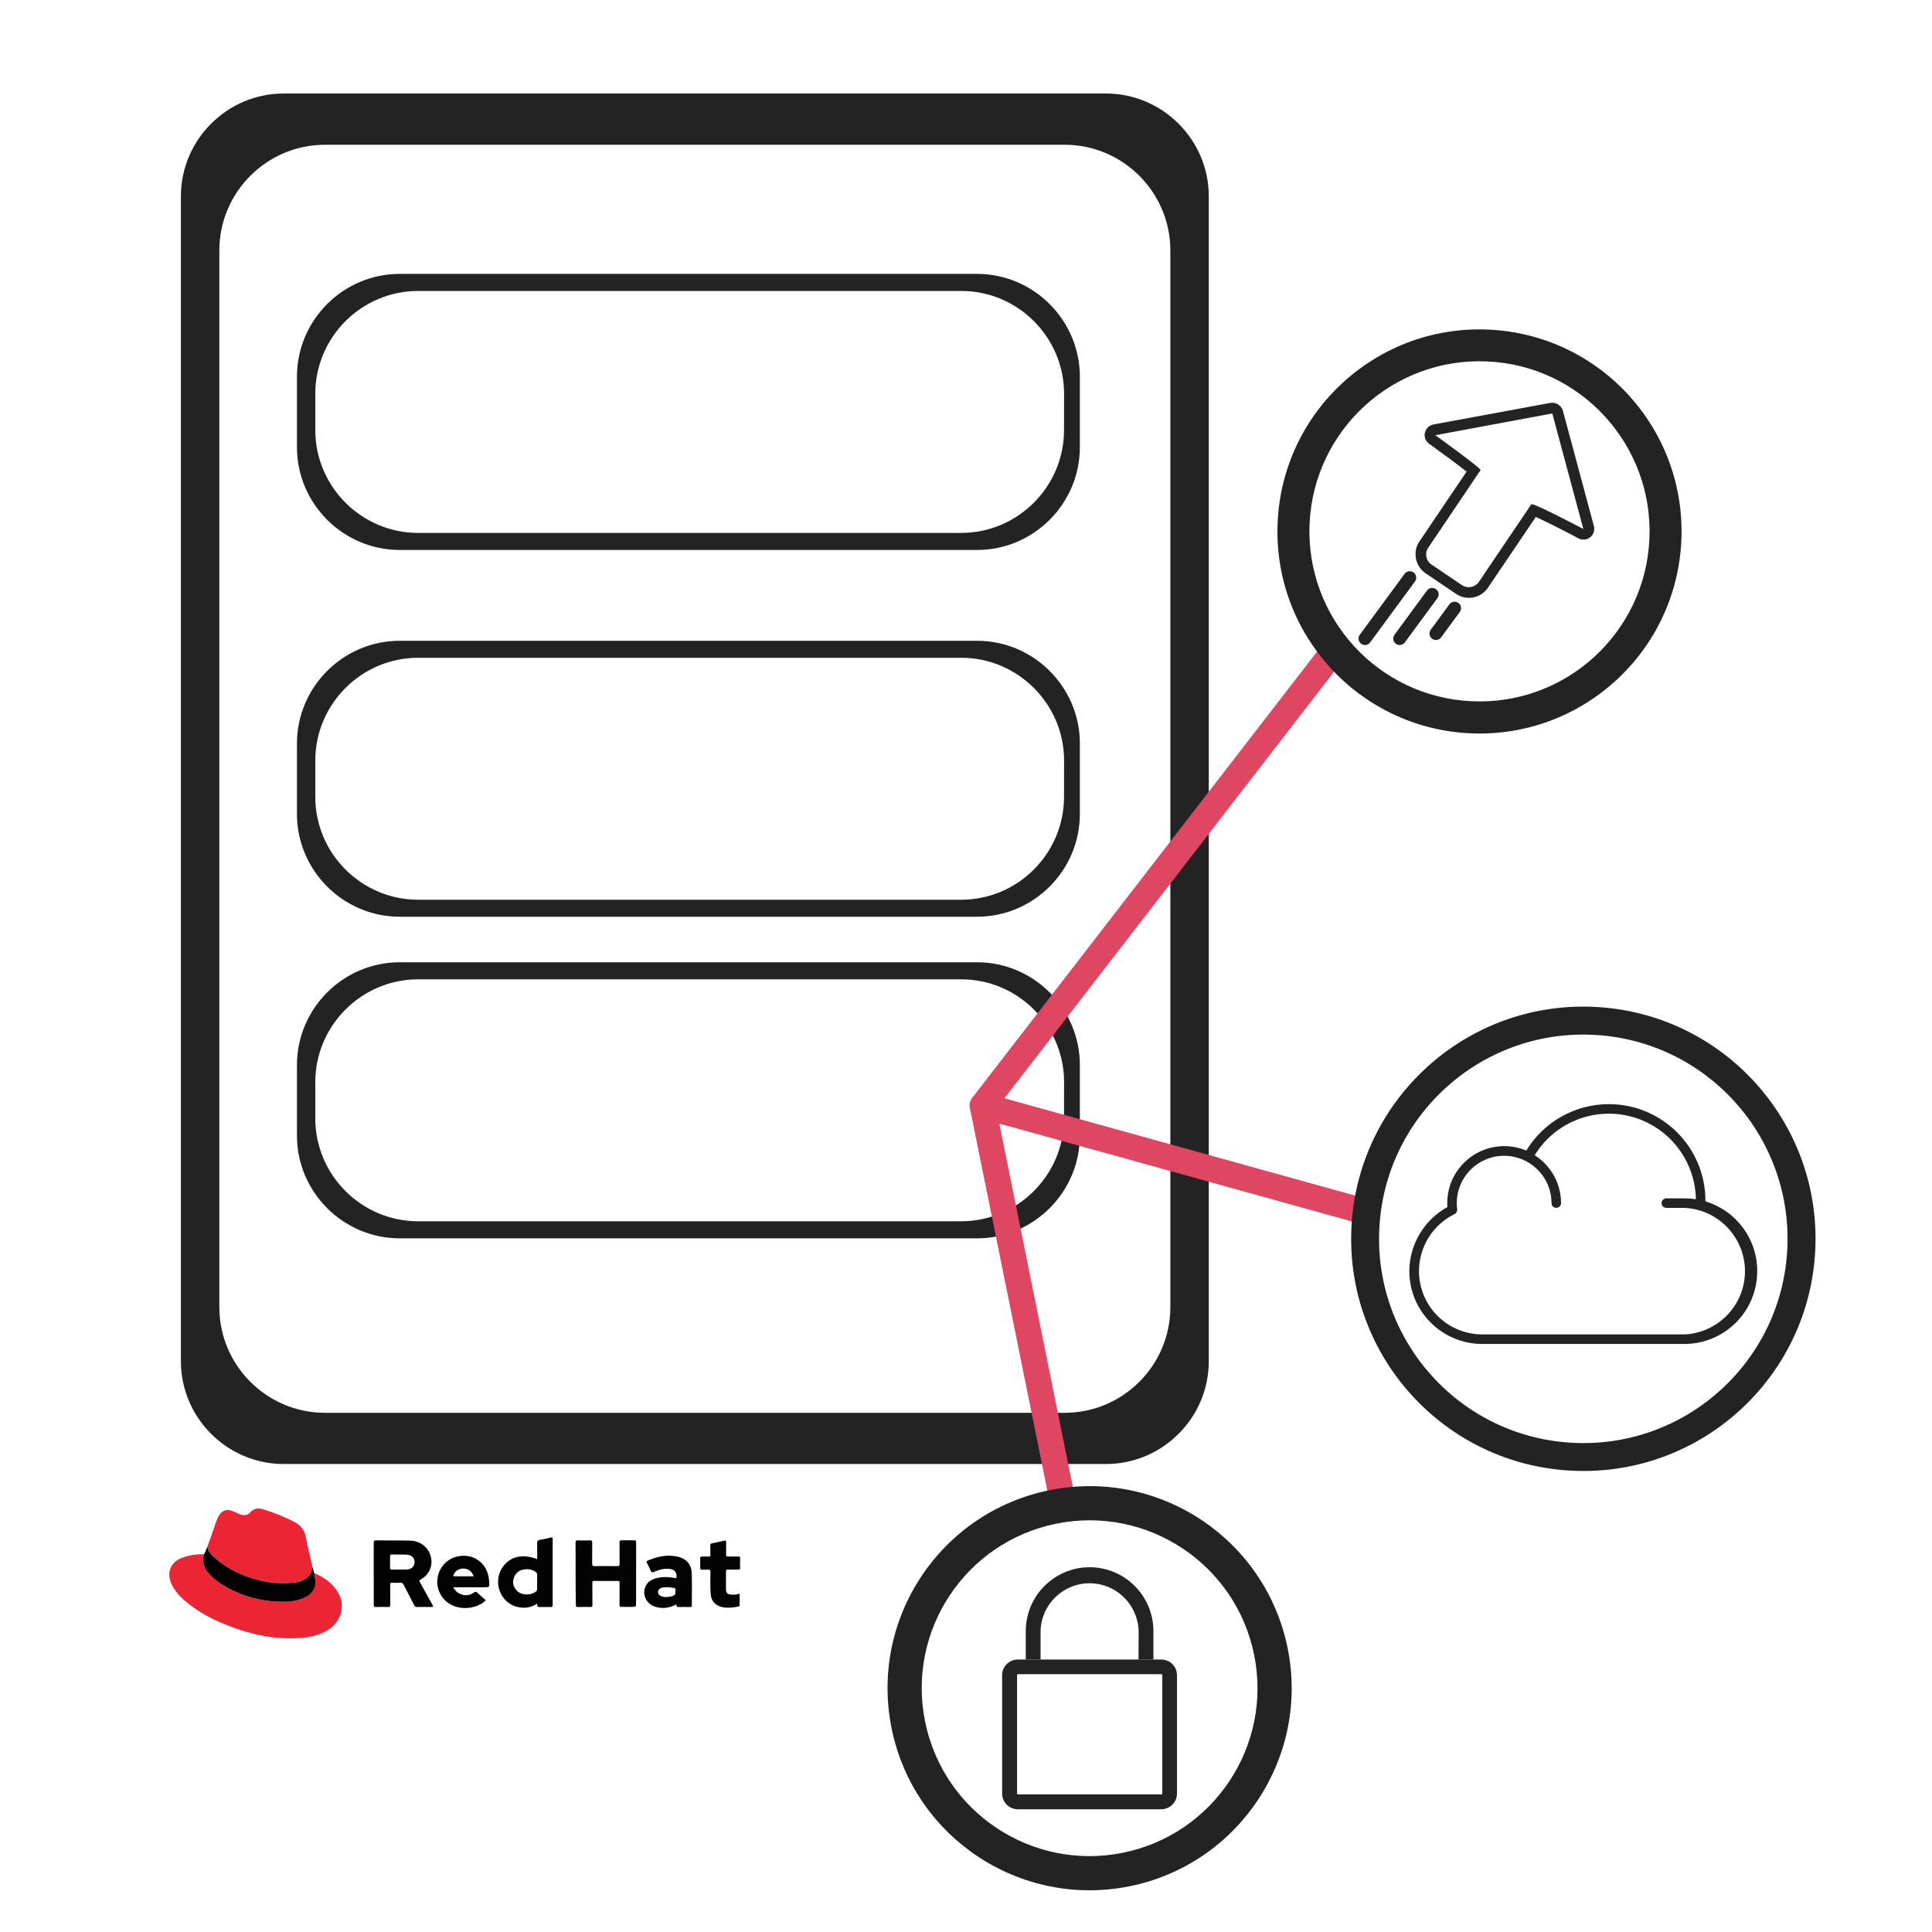 <?xml version="1.0" encoding="utf-8"?>
<!-- Generator: Adobe Illustrator 25.2.1, SVG Export Plug-In . SVG Version: 6.00 Build 0)  -->
<svg version="1.1" id="Layer_2" xmlns="http://www.w3.org/2000/svg" xmlns:xlink="http://www.w3.org/1999/xlink" x="0px" y="0px"
	 viewBox="0 0 300 300" style="enable-background:new 0 0 300 300;" xml:space="preserve">
<style type="text/css">
	.st0{fill:#232323;}
	.st1{fill:none;stroke:#DF4661;stroke-width:4;stroke-linecap:round;stroke-linejoin:round;stroke-miterlimit:10;}
	.st2{fill:none;stroke:#232323;stroke-width:2;stroke-linecap:round;stroke-linejoin:round;stroke-miterlimit:10;}
	.st3{fill:#EC2535;}
	.st4{fill:#030303;}
</style>
<g>
	<path class="st0" d="M171.74,14.52H44.05c-8.78,0-15.96,7.18-15.96,15.96v180.89c0,8.78,7.18,15.96,15.96,15.96h127.69
		c8.78,0,15.96-7.18,15.96-15.96V30.48C187.7,21.71,180.52,14.52,171.74,14.52z M181.73,202.98c0,9.03-7.37,16.4-16.4,16.4H50.46
		c-9.03,0-16.4-7.37-16.4-16.4V38.88c0-9.03,7.37-16.4,16.4-16.4h114.87c9.03,0,16.4,7.37,16.4,16.4V202.98z"/>
	<path class="st0" d="M151.72,149.42H62.07c-8.78,0-15.96,7.18-15.96,15.96v10.95c0,8.78,7.18,15.96,15.96,15.96h89.65
		c8.78,0,15.96-7.18,15.96-15.96v-10.95C167.68,156.6,160.5,149.42,151.72,149.42z M165.22,173.68c0,8.78-7.18,15.96-15.96,15.96
		H64.92c-8.78,0-15.96-7.18-15.96-15.96v-5.65c0-8.78,7.18-15.96,15.96-15.96h84.35c8.78,0,15.96,7.18,15.96,15.96L165.22,173.68
		L165.22,173.68z"/>
	<path class="st0" d="M151.72,99.5H62.07c-8.78,0-15.96,7.18-15.96,15.96v10.93c0,8.78,7.18,15.96,15.96,15.96h89.65
		c8.78,0,15.96-7.18,15.96-15.96v-10.95C167.68,106.68,160.5,99.5,151.72,99.5z M165.22,123.75c0,8.78-7.18,15.96-15.96,15.96H64.92
		c-8.78,0-15.96-7.18-15.96-15.96v-5.65c0-8.78,7.18-15.96,15.96-15.96h84.35c8.78,0,15.96,7.18,15.96,15.96L165.22,123.75
		L165.22,123.75z"/>
	<path class="st0" d="M151.72,42.53H62.07c-8.78,0-15.96,7.18-15.96,15.96v10.95c0,8.78,7.18,15.96,15.96,15.96h89.65
		c8.78,0,15.96-7.18,15.96-15.96V58.5C167.68,49.72,160.5,42.53,151.72,42.53z M165.22,66.79c0,8.78-7.18,15.96-15.96,15.96H64.92
		c-8.78,0-15.96-7.18-15.96-15.96v-5.65c0-8.78,7.18-15.96,15.96-15.96h84.35c8.78,0,15.96,7.18,15.96,15.96L165.22,66.79
		L165.22,66.79z"/>
</g>
<g id="Capa_2_1_">
	<g>
		<line class="st1" x1="152.57" y1="171.67" x2="165.23" y2="234.24"/>
		<polyline class="st1" points="206.3,102.14 152.57,171.67 211.95,188.15 		"/>
	</g>
</g>
<g>
	<g>
		<g>
			<path class="st0" d="M241.04,64.2l4.82,17.94c0,0-7.28-3.85-8.03-3.85c-0.03,0-0.05,0.01-0.05,0.02l-8.13,12.03
				c-0.37,0.54-0.97,0.84-1.58,0.84c-0.37,0-0.73-0.11-1.06-0.32l-4.72-3.19c-0.87-0.58-1.1-1.77-0.51-2.63L229.9,73
				c0.17-0.24-7.02-5.42-7.02-5.42L241.04,64.2 M241.04,62.54c-0.1,0-0.2,0.01-0.3,0.02l-18.16,3.35c-0.66,0.13-1.17,0.62-1.32,1.28
				c-0.15,0.66,0.11,1.32,0.66,1.72c2.16,1.55,4.53,3.31,5.81,4.32l-7.32,10.84c-0.54,0.78-0.72,1.73-0.54,2.68
				c0.18,0.94,0.72,1.74,1.51,2.28l4.72,3.19c0.59,0.4,1.28,0.61,1.99,0.61c1.19,0,2.29-0.58,2.96-1.57l7.43-10.99
				c1.46,0.66,4.25,2.06,6.63,3.33c0.24,0.13,0.52,0.19,0.78,0.19c0.37,0,0.74-0.13,1.04-0.37c0.52-0.42,0.74-1.1,0.57-1.73
				l-4.82-17.94C242.45,63.03,241.78,62.54,241.04,62.54L241.04,62.54z"/>
		</g>
		<line class="st2" x1="218.91" y1="89.7" x2="211.95" y2="99.16"/>
		<line class="st2" x1="222.39" y1="92.29" x2="217.34" y2="99.16"/>
		<line class="st2" x1="225.87" y1="94.43" x2="222.97" y2="98.38"/>
	</g>
	<path class="st0" d="M231.11,51.18c-17.31-0.76-31.96,12.66-32.72,29.97s12.66,31.96,29.97,32.72
		c17.31,0.76,31.96-12.66,32.72-29.97C261.83,66.58,248.43,51.94,231.11,51.18z M228.58,108.89c-14.56-0.63-25.86-12.97-25.23-27.54
		c0.63-14.56,12.97-25.86,27.54-25.23c14.57,0.63,25.86,12.97,25.23,27.54S243.15,109.54,228.58,108.89z"/>
</g>
<g>
	<path class="st0" d="M241.03,182.1c-0.26,0.82-0.41,1.66-0.44,2.52c0.23,0.71,0.33,1.44,0.33,2.18c0,0.41,0.31,0.73,0.72,0.74
		c0.01,0,0.01,0,0.02,0c0.41,0,0.74-0.33,0.74-0.74C242.39,185.14,241.92,183.5,241.03,182.1z M264.82,186.55v-0.1
		c0-8.28-6.71-15-14.99-15c-5.25,0-10.11,2.73-12.83,7.21c-1.09-0.46-2.25-0.69-3.44-0.69c-4.87,0.01-8.82,3.96-8.83,8.83
		c0,0.22,0,0.43,0.02,0.63c-3.62,2-5.89,5.81-5.91,9.95c0.01,6.25,5.08,11.3,11.31,11.31h31.39c6.25,0,11.32-5.05,11.32-11.3
		C272.88,192.39,269.6,187.99,264.82,186.55L264.82,186.55z M261.55,207.21h-31.4c-5.44-0.02-9.83-4.45-9.81-9.88
		c0.02-3.74,2.16-7.16,5.53-8.81c0.31-0.16,0.46-0.51,0.39-0.84c-0.03-0.29-0.05-0.58-0.05-0.87c0-4.05,3.29-7.34,7.35-7.34
		c2.45,0,4.74,1.23,6.11,3.26c0.81,1.2,1.25,2.62,1.25,4.08c0,0.41,0.31,0.73,0.72,0.74c0.01,0,0.01,0,0.02,0
		c0.41,0,0.74-0.33,0.74-0.74c0-1.67-0.48-3.29-1.38-4.71c-0.24-0.39-0.52-0.75-0.82-1.1c-0.55-0.63-1.19-1.17-1.89-1.62
		c3.9-6.37,12.23-8.35,18.58-4.45c3.94,2.41,6.37,6.68,6.45,11.29c-0.59-0.1-1.18-0.14-1.78-0.14h-2.85
		c-0.41,0.02-0.72,0.38-0.7,0.78c0.02,0.38,0.32,0.68,0.7,0.7h2.85c5.43,0.25,9.63,4.86,9.39,10.29
		C270.71,202.91,266.64,206.98,261.55,207.21z"/>
	<path class="st0" d="M247.44,156.34c-19.89-0.87-36.73,14.55-37.6,34.44s14.55,36.73,34.44,37.6s36.73-14.55,37.6-34.44
		C282.75,174.04,267.33,157.21,247.44,156.34z M244.47,224.05c-17.51-0.76-31.06-15.58-30.3-33.07
		c0.76-17.51,15.58-31.06,33.07-30.3c17.51,0.76,31.06,15.58,30.3,33.07C276.78,211.25,261.96,224.82,244.47,224.05z"/>
</g>
<g>
	<g>
		<path class="st0" d="M180.32,257.69h-22.28c-1.34,0-2.43,1.09-2.43,2.43v18.39c0,1.34,1.09,2.43,2.43,2.43h22.28
			c1.34,0,2.44-1.09,2.44-2.43v-18.39C182.76,258.77,181.66,257.69,180.32,257.69z M180.47,278.5c0,0.08-0.05,0.13-0.13,0.13h-22.28
			c-0.08,0-0.13-0.05-0.13-0.13c0,0,0,0,0-0.01v-18.39c0-0.08,0.05-0.13,0.13-0.13c0,0,0,0,0.01,0h22.28c0.08,0,0.13,0.05,0.13,0.13
			v18.4H180.47z"/>
		<path class="st0" d="M169.19,243.36c-5.47,0.01-9.9,4.44-9.91,9.91v4.42h19.82v-4.42C179.09,247.79,174.66,243.36,169.19,243.36z
			 M176.79,257.69h-15.21v-4.41c0.1-4.2,3.59-7.53,7.8-7.43c4.05,0.1,7.31,3.37,7.43,7.43L176.79,257.69L176.79,257.69z"/>
	</g>
	<path class="st0" d="M163,231.39c-16.99,3.42-27.98,19.97-24.56,36.95s19.97,27.98,36.95,24.56c16.98-3.42,27.98-19.97,24.56-36.95
		C196.52,238.96,179.99,227.97,163,231.39z M174.34,287.7c-14.12,2.84-27.86-6.29-30.7-20.41c-2.84-14.12,6.29-27.86,20.41-30.7
		s27.86,6.29,30.7,20.41C197.59,271.11,188.45,284.86,174.34,287.7z"/>
</g>
<g>
	<path class="st3" d="M48.79,244.28c1.56,0.63,2.86,1.57,3.72,3.03c1.17,1.98,0.47,4.51-1.54,5.76c-1.24,0.77-2.61,1.12-4.03,1.25
		c-4.26,0.37-8.3-0.56-12.2-2.17c-2.04-0.84-3.96-1.88-5.67-3.29c-1.06-0.86-2.01-1.82-2.53-3.13c-0.65-1.64-0.01-3.14,1.62-3.79
		c1.13-0.45,2.3-0.61,3.51-0.6c-0.35,1.09-0.03,2.02,0.68,2.87c0.57,0.69,1.25,1.25,2,1.73c3.11,2.01,6.53,2.9,10.22,2.75
		c1.02-0.04,2.02-0.25,2.94-0.74c1.17-0.63,1.65-1.61,1.42-2.91C48.88,244.8,48.75,244.56,48.79,244.28z"/>
	<path class="st3" d="M32.2,240.18c0.49-1.4,0.98-2.79,1.48-4.19c0.04-0.13,0.11-0.25,0.16-0.37c0.57-1.12,1.34-1.4,2.5-0.9
		c0.37,0.16,0.73,0.37,1.13,0.48c0.52,0.15,1,0.07,1.34-0.32c0.63-0.72,1.36-0.76,2.19-0.48c1.61,0.52,3.17,1.13,4.67,1.9
		c0.97,0.49,1.58,1.21,1.8,2.31c0.31,1.58,0.7,3.15,1.06,4.72c-0.07,0.04-0.07,0.11-0.07,0.16c-0.03,0.74-0.41,1.29-1.04,1.66
		c-0.69,0.41-1.45,0.57-2.23,0.63c-1.7,0.12-3.38-0.03-5.04-0.44c-2.45-0.63-4.71-1.62-6.62-3.29
		C32.93,241.55,32.35,241.02,32.2,240.18z"/>
	<path class="st4" d="M58.03,244.35c0-1.6,0-3.19,0-4.77c0-0.27,0.04-0.39,0.36-0.39c1.77,0.03,3.54-0.01,5.31,0.04
		c1.6,0.05,2.82,1.04,3.19,2.46s-0.23,2.83-1.53,3.55c-0.28,0.15-0.27,0.25-0.13,0.49c0.65,1.14,1.26,2.31,1.92,3.46
		c0.16,0.28,0.12,0.35-0.2,0.35c-0.72-0.01-1.45-0.03-2.17,0c-0.25,0.01-0.37-0.09-0.48-0.31c-0.53-1.05-1.09-2.1-1.62-3.15
		c-0.11-0.21-0.23-0.32-0.48-0.31c-0.45,0.03-0.89,0.01-1.34,0c-0.21-0.01-0.27,0.07-0.27,0.28c0.01,1.04,0,2.06,0.01,3.1
		c0,0.28-0.04,0.4-0.36,0.39c-0.63-0.03-1.25-0.03-1.88,0c-0.28,0.01-0.32-0.09-0.32-0.33C58.03,247.59,58.03,245.97,58.03,244.35z
		 M62.05,241.39L62.05,241.39c-0.4,0-0.8,0-1.2-0.01c-0.2,0-0.29,0.04-0.28,0.27c0.01,0.6,0.01,1.2,0,1.8c0,0.2,0.05,0.27,0.25,0.27
		c0.77-0.01,1.54,0.01,2.31-0.01c0.76-0.01,1.25-0.48,1.25-1.16c0-0.64-0.48-1.1-1.22-1.14C62.79,241.38,62.42,241.39,62.05,241.39z
		"/>
	<path class="st4" d="M89.38,244.39c0-1.62,0.01-3.23-0.01-4.85c0-0.28,0.08-0.36,0.35-0.35c0.63,0.03,1.25,0.03,1.88,0
		c0.27-0.01,0.36,0.05,0.36,0.35c-0.01,1.08,0,2.17-0.01,3.25c0,0.31,0.07,0.4,0.39,0.4c1.17-0.03,2.34-0.01,3.51,0
		c0.27,0,0.36-0.05,0.36-0.35c-0.01-1.1,0-2.22-0.01-3.33c0-0.27,0.08-0.33,0.33-0.33c0.63,0.01,1.25,0.01,1.88,0
		c0.28-0.01,0.37,0.07,0.37,0.36c-0.01,3.09-0.01,6.17-0.01,9.26c0,0.72,0,0.72-0.72,0.72c-0.51,0-1.02-0.01-1.53,0
		c-0.25,0.01-0.32-0.07-0.32-0.31c0.01-1.14,0-2.29,0.01-3.43c0-0.23-0.05-0.29-0.28-0.29c-1.22,0.01-2.45,0.01-3.66,0
		c-0.27,0-0.31,0.09-0.29,0.32c0.01,1.12,0,2.23,0.01,3.37c0,0.27-0.05,0.37-0.35,0.36c-0.64-0.03-1.28-0.03-1.9,0
		c-0.28,0.01-0.32-0.09-0.32-0.33C89.39,247.61,89.38,246,89.38,244.39z"/>
	<path class="st4" d="M83.41,242.09c0-0.82,0.03-1.62-0.01-2.42c-0.01-0.39,0.12-0.51,0.47-0.57c0.55-0.09,1.1-0.21,1.64-0.35
		c0.27-0.07,0.31,0,0.31,0.25c-0.01,3.03,0,6.08,0,9.11c0,0.37-0.01,0.74,0,1.12c0.01,0.25-0.08,0.32-0.32,0.31
		c-0.52-0.01-1.05,0-1.57,0c-0.49,0-0.49,0-0.53-0.52c-0.97,0.64-2.02,0.77-3.11,0.49c-0.84-0.21-1.53-0.67-2.06-1.34
		c-1.14-1.45-1.18-3.46-0.11-4.92C79.28,241.66,81.15,241.25,83.41,242.09z M83.41,245.62c0-0.36-0.01-0.72,0-1.08
		c0.01-0.23-0.08-0.36-0.27-0.48c-0.52-0.33-1.08-0.45-1.68-0.37c-0.78,0.09-1.36,0.51-1.64,1.25c-0.28,0.73-0.15,1.42,0.39,2.01
		c0.67,0.74,1.98,0.85,2.89,0.27c0.2-0.13,0.32-0.28,0.31-0.55C83.38,246.32,83.41,245.97,83.41,245.62z"/>
	<path class="st4" d="M32.2,240.18c0.15,0.84,0.73,1.37,1.33,1.88c1.93,1.66,4.19,2.66,6.62,3.29c1.65,0.43,3.34,0.56,5.04,0.44
		c0.78-0.05,1.56-0.21,2.23-0.63c0.63-0.39,1-0.92,1.04-1.66c0-0.07,0-0.12,0.07-0.16c0.09,0.32,0.17,0.64,0.27,0.94
		c-0.04,0.27,0.09,0.51,0.13,0.77c0.23,1.3-0.25,2.29-1.42,2.91c-0.92,0.49-1.92,0.7-2.94,0.74c-3.68,0.13-7.1-0.76-10.22-2.75
		c-0.74-0.48-1.42-1.04-2-1.73c-0.7-0.85-1.02-1.78-0.68-2.87C31.91,241,32,240.57,32.2,240.18z"/>
	<path class="st4" d="M105.05,249.11c-1.08,0.6-2.15,0.72-3.25,0.4c-1.49-0.44-2.19-2.01-1.5-3.31c0.33-0.63,0.89-0.94,1.56-1.13
		c0.96-0.25,1.93-0.23,2.89-0.03c0.24,0.05,0.31,0.01,0.31-0.24c0-0.68-0.32-1.08-1-1.17c-0.89-0.13-1.7,0.12-2.5,0.45
		c-0.28,0.12-0.41,0.07-0.53-0.2c-0.17-0.41-0.37-0.81-0.59-1.21c-0.08-0.15-0.09-0.24,0.09-0.32c1.49-0.64,3.03-1,4.66-0.64
		c1.41,0.31,2.21,1.24,2.23,2.67c0.04,1.64,0.01,3.26,0.01,4.89c0,0.21-0.07,0.28-0.28,0.27c-0.57-0.01-1.14-0.03-1.72,0
		C105.15,249.56,104.98,249.51,105.05,249.11z M103.81,246.46c-0.48,0-0.81-0.01-1.12,0.11c-0.28,0.12-0.51,0.29-0.51,0.63
		c0,0.35,0.2,0.55,0.51,0.67c0.45,0.17,0.9,0.15,1.36,0.05c0.8-0.16,0.85-0.24,0.84-1.04c0-0.21-0.09-0.29-0.28-0.31
		C104.3,246.52,103.97,246.48,103.81,246.46z"/>
	<path class="st4" d="M70.39,246.48c0.63,1.22,2.14,1.6,3.19,0.81c0.24-0.17,0.36-0.13,0.56,0.04c0.36,0.35,0.73,0.67,1.12,1
		c0.12,0.11,0.2,0.17,0.03,0.31c-1.98,1.69-5.96,1.5-7.14-1.62c-0.6-1.58-0.11-3.42,1.2-4.51c1.26-1.05,3.22-1.25,4.63-0.41
		c1.33,0.78,1.89,2.04,1.98,3.52c0.05,0.85,0.04,0.85-0.8,0.85c-1.45,0-2.89,0-4.34,0C70.68,246.48,70.56,246.48,70.39,246.48z
		 M73.54,244.77c-0.07-0.25-0.17-0.41-0.29-0.57c-0.74-0.97-2.31-0.81-2.79,0.28c-0.07,0.16-0.15,0.29,0.15,0.29
		C71.57,244.76,72.54,244.77,73.54,244.77z"/>
	<path class="st4" d="M114.85,247.47c0,0.6,0,1.18,0,1.77c0,0.17-0.11,0.2-0.24,0.23c-0.84,0.17-1.68,0.25-2.51,0.07
		c-1.02-0.23-1.65-0.92-1.74-1.97c-0.11-1.16-0.03-2.31-0.04-3.47c0-0.28-0.07-0.4-0.37-0.37c-0.31,0.03-0.63,0-0.93,0.01
		c-0.2,0.01-0.29-0.03-0.29-0.27c0.01-0.49,0.01-1,0-1.49c0-0.21,0.07-0.28,0.28-0.28c0.32,0.01,0.65-0.03,0.97,0.01
		c0.31,0.03,0.35-0.09,0.33-0.36c-0.01-0.47,0-0.92-0.01-1.38c0-0.19,0.04-0.28,0.25-0.32c0.64-0.12,1.26-0.27,1.9-0.41
		c0.24-0.05,0.31,0,0.31,0.24c-0.01,0.65,0,1.29-0.01,1.94c-0.01,0.24,0.08,0.29,0.29,0.28c0.52-0.01,1.05,0,1.57-0.01
		c0.24-0.01,0.33,0.04,0.32,0.31c-0.03,0.48-0.01,0.97,0,1.45c0,0.21-0.07,0.28-0.28,0.28c-0.55-0.01-1.09,0-1.65,0
		c-0.21,0-0.27,0.07-0.27,0.28c0.01,0.9,0,1.82,0,2.73c0,0.61,0.24,0.85,0.86,0.88c0.21,0.01,0.43,0,0.64-0.01
		C114.44,247.57,114.62,247.51,114.85,247.47z"/>
</g>
</svg>
